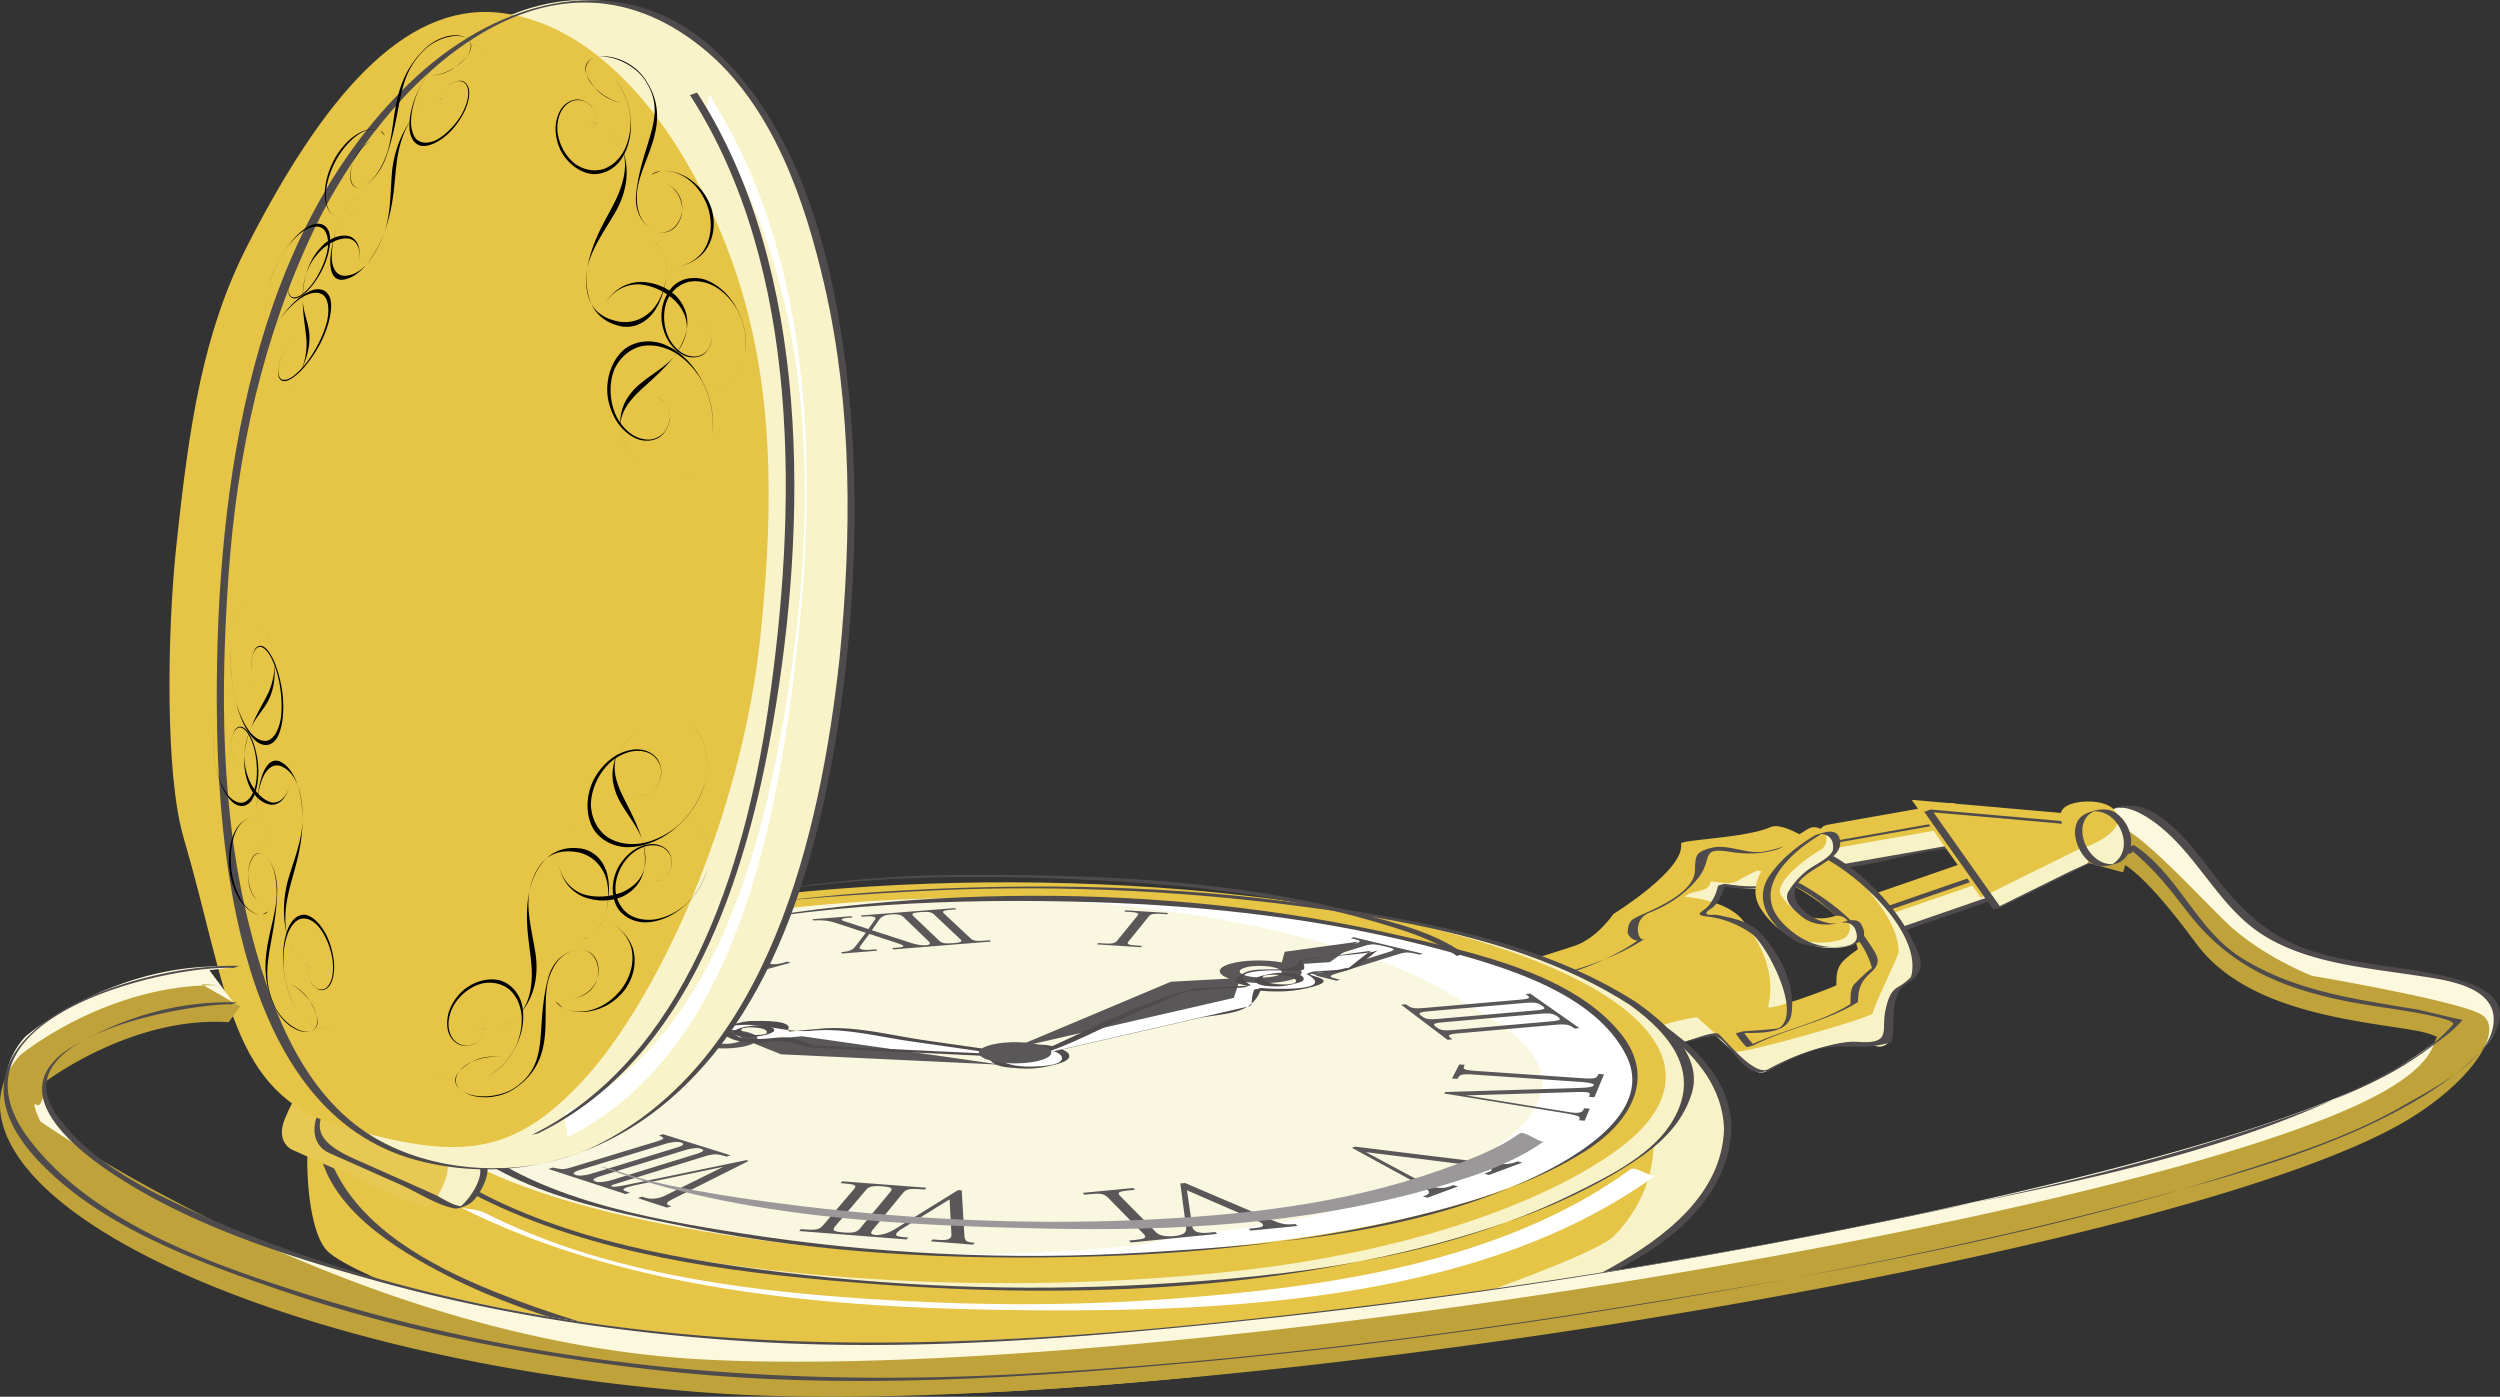 <svg xmlns="http://www.w3.org/2000/svg" width="275.591" height="153.972"><rect width="100%" height="100%" fill="#333333" stroke="none"/><path fill="#f8f3c6" d="m220.555 95.824-15.011 5.188a1.34 1.34 0 0 0-.832 1.707 1.345 1.345 0 0 0 1.707.832l15.011-5.188a1.342 1.342 0 1 0-.875-2.539"/><path fill="#e5c446" d="m220.157 93.852-15.012 5.187a1.346 1.346 0 0 0-.832 1.711c.246.7 1.008 1.07 1.711.828l15.012-5.191a1.334 1.334 0 0 0 .828-1.703 1.34 1.34 0 0 0-1.707-.832"/><path fill="#4f4b4c" d="M220.493 95.594c-4.14 1.433-8.274 2.863-12.414 4.289-1.055.367-2.606.617-3.45 1.441-1.386 1.344.47 2.563 1.739 2.477 1.402-.094 3.09-1.05 4.402-1.504 2.707-.934 5.414-1.871 8.121-2.809 1.055-.363 2.61-.613 3.453-1.437 1.383-1.344-.468-2.563-1.742-2.477-.422.031-.664.54-.097.5 1.265 1.176 1.503 1.88.714 2.11-.144.05-.285.101-.425.148l-1.528.527-4.742 1.641c-2.71.934-5.418 1.871-8.129 2.809-1.504.52-1.074-1.973-.215-2.266l1.524-.527c1.804-.625 3.605-1.246 5.406-1.867 2.5-.864 5.004-1.731 7.504-2.594.48-.168.371-.63-.121-.461"/><path fill="#f8f3c6" d="m215.266 90.524-13.39 2.363a1.347 1.347 0 0 0-1.09 1.558 1.348 1.348 0 0 0 1.558 1.086l13.391-2.363a1.337 1.337 0 0 0 1.086-1.555 1.338 1.338 0 0 0-1.555-1.09"/><path fill="#e5c446" d="m214.872 88.55-13.39 2.364a1.342 1.342 0 1 0 .468 2.645l13.39-2.364a1.347 1.347 0 0 0 1.09-1.558 1.344 1.344 0 0 0-1.558-1.086"/><path fill="#4f4b4c" d="M215.348 90.387c-3.765.668-7.53 1.332-11.297 1.996-1.082.191-2.054.297-3.043.762-1.582.742-.21 2.543 1.067 2.539 3.387-.004 7.14-1.246 10.473-1.836 1.07-.188 2.293-.246 3.324-.606 1.773-.617 1.746-2.691-.266-2.867-.183-.02-.867.281-.68.297 1.668.152 2.051 2.156.559 2.418l-1.312.234c-1.477.258-2.95.52-4.426.782-2.43.425-4.856.855-7.285 1.28-1.723.31-1.496-2.218-.336-2.425.437-.074.875-.152 1.312-.23 1.473-.262 2.95-.52 4.426-.782l7.32-1.289c.317-.058.742-.375.164-.273"/><path fill="#f8f3c6" d="m212.512 89.356 7.621 10.777 11.254-5.559-1.418-3.683-17.457-1.535"/><path fill="#e5c446" d="m210.735 88.172 7.621 10.777 11.254-5.558-1.418-3.684-17.457-1.535"/><path fill="#4f4b4c" d="m212.102 89.465 7.617 10.781c.032.04.747-.183.825-.222 2.843-1.407 5.687-2.81 8.535-4.215.906-.45 1.812-.895 2.722-1.344-.085.039-1.191-3.664-1.46-3.684-5.81-.515-11.614-1.023-17.415-1.535-.27-.023-.562.242-.824.219L229.516 91c.364.031 1.227 3.082 1.403 3.527.14.372-2.317 1.332-2.66 1.5l-8.54 4.22c.274-.075.551-.15.825-.223l-7.618-10.778c-.062-.086-.77.297-.824.219"/><path fill="#f8f3c6" d="M197.688 93.04c-.187 0-.379.042-.555.12-2.636 1.196-3.917.985-7.71.356l-.598-.098c-.43-.07-.863.07-1.172.375a1.356 1.356 0 0 0-.371 1.172c.488 2.867-4.75 5.39-6.621 6.047a1.352 1.352 0 0 0-.824 1.715 1.32 1.32 0 0 0 1.07.863c-1.3.918-2.899 1.828-5.332 2.64-6.692 2.231-8.29 2.368-8.29 2.368l10.266 11.847s.36-2.035 5.922-4.738c1.754-.851 3.711-1.32 5.578-1.601l4.18 3.78a1.349 1.349 0 0 0 1.61.15c.07-.048 7.046-4.298 11.914-2.727a1.34 1.34 0 0 0 1.691-1.676c-.121-.399-1.105-3.969 2.078-5.54.457-.226.746-.694.746-1.206 0-5.602-10.336-13.848-13.582-13.848zm6.711 17.534c0 .125-9.516 3.688-11.45 4.739-.39-.352-.812-.934-1.19-1.512 2.832-.235 5.007-.223 5.14-.856.629-2.988 0-5.925-2.762-9.48-1.285-1.649-4.117-2.438-6.449-2.652 1.016-.84 1.832-1.907 2.102-3.27 3.242.527 4.277.79 7.11-.394 2.01.273 9.151 5.43 9.87 9.476-2.183 1.524-2.37 2.02-2.37 3.95"/><path fill="#e5c446" d="M195.716 91.066c-.192 0-.38.04-.555.118-2.64 1.195-9.922 1.382-9.852 1.808.489 2.867-7.445 7.758-7.445 7.758s-1.832 2.695-4.262 3.504c-6.695 2.234-8.293 2.371-8.293 2.371l10.266 11.844s.363-2.035 5.926-4.735c1.754-.855 3.71-1.32 5.578-1.605l4.18 3.785c.445.402 15.359-3.777 15.214-4.254-.12-.402 2.825-6.234 2.825-6.746 0-5.605-10.332-13.848-13.582-13.848zm6.714 17.532c0 .125-7.64 3.004-7.504 2.37.63-2.984 0-5.921-2.765-9.476-1.281-1.648-4.11-2.437-6.445-2.652 1.015-.84 2.62-.328 2.89-1.691 3.242.527 2.305 0 5.133-1.184 2.016.273 10.34 4.637 11.059 8.684-2.184 1.527-2.368 2.019-2.368 3.949"/><path fill="#4f4b4c" d="M198.083 92.934c-1.274.277-2.754.867-3.961.98-1.895.168-3.75-.933-5.59-.418-1.633.453-1.629.785-1.695 2.52-.094 2.328-4.133 4.043-5.852 4.82-1.16.527-1.48.664-1.559 2 .196.492.555.777 1.07.867a18.39 18.39 0 0 1-2.241 1.356c-2.809 1.574-7.36 3.062-10.559 3.43-.11.011-.773.273-.82.222 3.422 3.95 6.843 7.898 10.265 11.844.02.023.809-.18.82-.219.946-3.598 8.106-5.668 10.68-6.121 1.778-.313 3.223 4.531 5.805 3.926.242-.055.59-.09.805-.215 1.156-.695 2.382-1.246 3.625-1.766 3.441-1.445 5.683-.312 8.836-1.066.101-.024.785-.137.804-.219.477-1.883-.133-3.555.735-5.422.586-1.258 2.035-1.281 2.433-2.676.301-1.062-.66-2.703-1.105-3.593-2.02-4.063-7.735-9.72-12.48-10.254-.262-.028-.563.25-.821.222 4.938.555 14.95 9.043 13.379 14.555a6.495 6.495 0 0 1-1.55 1.168c-.829.55-1.079 1.652-1.27 2.54-.473 2.167.754 3.702-3.036 3.437-1.433-.102-2.918.332-4.293.71-1.953.536-3.808 1.34-5.59 2.301-1.492.801-4.445-2.953-5.456-3.867-.422-.383-2.766.555-3.532.77-3.054.851-6.242 2.445-8.308 4.898-.98 1.168.285.61.136.442l-1.906-2.204c-2.183-2.523-4.37-5.043-6.55-7.562-.52-.598-1.036-1.191-1.555-1.79-.176-.202-1.328.306.46-.112a45.237 45.237 0 0 0 2.274-.602c3.781-1.09 7.524-2.172 10.836-4.355-.785.52-1.422-2.118.492-2.864 2.125-.828 4.063-2.117 5.461-3.918 1.578-2.031.082-3.34 3.446-2.797 1.718.274 3.187.258 4.84-.16.577-.144 1.183-.476 1.738-.593.25-.055.593-.172.789-.215"/><path fill="#4f4b4c" d="M203.989 110.684c-3.406 2.152-7.836 2.898-11.45 4.738.274-.074.548-.145.821-.219a8.072 8.072 0 0 1-1.187-1.512c-.278.07-.551.145-.825.22 1.907-.141 5.723.378 6.125-2.071.54-3.313-1.332-6.848-3.566-9.137-1.168-1.203-3.223-1.57-4.785-1.87-1.258.108-1.36-.161-.305-.802.762-.71 1.09-1.64 1.383-2.597l-.82.222c3.07.496 5.14.438 7.93-.617-.274.074-.548.149-.825.219 2.871.676 5.488 3.219 7.445 5.281 1.133 1.203 2.016 2.594 2.43 4.195-.035-.128-1.844 1.614-2.004 1.82-.422.555-.348 1.493-.367 2.13.004-.075.82-.133.82-.223.043-1.504.305-2.242 1.438-3.258 1.36-1.219.594-2.015-.367-3.484-1.586-2.426-4.153-4.356-6.598-5.84-.719-.438-1.535-.961-2.387-.734-2.5.671-4.156.699-6.695.289-.082-.016-.8.16-.82.222a4.975 4.975 0 0 1-.77 1.828c-.566 1.04-2.3 1.317-.309 1.567 1.75.219 3.352.867 4.786 1.87 1.675 1.173 6.007 9.415 2.652 10.58.27-.071.539-.142.809-.216-1.45.23-2.915.297-4.375.406-.106.008-.793.266-.825.22a8.08 8.08 0 0 0 1.192 1.51c.043.048.738-.175.82-.218 3.613-1.84 8.043-2.586 11.45-4.742-.227.145-.59.078-.821.223"/><path fill="#f8f3c6" d="M190.466 124.328c0 15.875-34.715 27.637-77.54 27.637-42.824 0-77.543-11.977-77.543-27.637 0-14.383 34.72-26.047 77.543-26.047 42.825 0 77.54 11.664 77.54 26.047"/><path fill="#e5c446" d="M182.29 125.973c0 3.554-1.41 7.226-4.344 10.265-2.93 3.043-36.824 14.106-41.855 15.004-2.356.422-25.817 2.762-37.118 2.371-5.918-.203-28.824-3.257-34.152-4.441-5.332-1.184-25.766-8.293-28.727-11.254-2.96-2.96-2.96-17.176 0-19.543 2.961-2.375 30.247-18.937 73.067-18.937 42.828 0 73.129 22.98 73.129 26.535"/><path fill="#4f4b4c" d="M190.055 124.438c-.23 7.27-6.613 12.011-12.406 15.273-12.867 7.246-28.34 9.629-42.848 11.121-26.32 2.703-55.585 1.54-80.398-8.488-6.836-2.766-14.805-6.969-17.836-14.13-2.672-6.312 1.95-11.726 6.781-15.222 11.028-7.98 25.864-10.629 38.985-12.554 14.836-2.176 29.965-2.48 44.918-1.579 15.148.918 30.632 3.317 44.816 8.899 7.027 2.762 17.676 7.86 17.988 16.68 0-.059.825-.149.825-.22-.25-7.023-7.188-11.41-12.758-14.316-10.117-5.285-21.797-7.703-32.977-9.445-25.722-4.012-53.66-3.543-78.933 3.074-10.024 2.621-32.5 8.285-31.153 22.258.696 7.192 8.547 11.922 14.266 14.844 10.3 5.254 22.07 7.687 33.41 9.387 24.953 3.738 51.856 3.113 76.332-3.293 10.805-2.828 31.367-8.48 31.813-22.508-.004.074-.82.129-.825.219"/><path fill="#f8f3c6" d="M180.094 110.676c7.97 5.363 8.036 11.262 1.024 16.492-7.461 5.566-22.531 11.535-43.79 13.691-21.76 2.2-44.277 1.2-62.241-2.12-17.34-3.212-29.844-9.723-33.332-15.962-3.25-5.808 1.796-11.37 11.972-15.703 9.637-4.101 24.102-7.199 41.395-8.531 16.972-1.309 34.297-.723 49.097 1.313 15.223 2.09 28.414 5.804 35.875 10.82"/><path fill="#e5c446" d="M177.485 110.098c7.977 5.36 8.04 11.261 1.027 16.488-7.46 5.566-22.53 11.54-43.789 13.691-21.761 2.2-44.277 1.204-62.242-2.117-17.34-3.21-29.844-9.722-33.332-15.96-3.25-5.813 1.797-11.376 11.973-15.704 9.636-4.097 24.101-7.203 41.394-8.535 16.973-1.305 34.297-.723 49.098 1.313 15.223 2.093 28.414 5.808 35.871 10.824"/><path fill="#4f4b4c" d="M179.684 110.79c4.719 3.417 8.051 7.78 4.375 13.28-2.363 3.524-7.156 5.813-10.851 7.633-14.38 7.082-30.89 9.02-46.7 9.899-14.351.8-28.808.207-43.05-1.696-12.465-1.664-25.75-4.511-36.192-11.906-3.082-2.184-5.972-5.2-6.074-9.16-.125-4.969 6.094-8.43 9.746-10.387 14.578-7.804 33.164-9.246 49.442-10.168 14.472-.816 29.062-.234 43.43 1.68 12.116 1.613 25.429 4.078 35.874 10.824.164.102.664-.324.82-.223-10.496-6.777-23.722-9.093-35.874-10.82-14.977-2.133-30.235-2.426-45.32-1.574-11.532.652-23.126 2.168-34.302 5.129-7.988 2.117-17.109 4.789-22.714 11.18-7.387 8.425 7.113 16.035 13.082 18.703 12.71 5.675 27.183 7.32 40.93 8.359 22.75 1.719 46.648.766 68.488-6.355 5.363-1.75 10.605-4.055 15.34-7.145 2.859-1.871 5.332-4.172 6.359-7.504 1.305-4.238-3.067-7.855-5.988-9.973-.149-.109-.684.32-.82.223"/><path fill="#fff" d="M179.739 128.906c-14.383 10.434-34.027 13.078-51.219 14.313-11.02.793-22.11.691-33.129-.055-14.32-.969-29.129-2.965-42.054-9.512-.746-.378-2.133-.34-2.664-.609 19.18 9.715 42.601 11.27 63.691 11.402 22.172.141 49.45-1.312 68.129-14.87-.422.308-2.2-1.071-2.754-.669"/><path fill="#fff" d="M47.731 122.254c3.387 5.672 14.746 10.406 30.61 13.3 16.39 2.993 36.851 3.895 56.609 1.915 38.27-3.82 54.734-16.145 39.957-26.34-13.078-9.02-47.274-13.715-78.457-11.293-15.996 1.246-29.336 4.145-38.145 7.96-9.27 4.013-13.746 9.142-10.574 14.458"/><path fill="#f9f7e0" d="M44.258 121.965c3.387 5.672 14.747 10.406 30.61 13.3 16.39 2.989 31.398 3.938 51.152 1.962l4.934-1.184c24.883-1.977 49.328-12.906 34.554-23.098l-7.308-4.347c-10.266-5.328-34.04-11.473-65.223-9.051-15.996 1.246-29.336 4.144-38.144 7.96-9.27 4.017-13.746 9.142-10.575 14.458"/><path fill="#4f4b4c" d="M47.317 122.367c5.66 8.637 19.543 11.082 28.8 12.953 14.274 2.891 29.024 3.586 43.548 3.215 12.66-.324 25.5-1.672 37.785-4.832 6.058-1.558 12.125-3.5 17.43-6.887 4.664-2.976 7.753-7.808 3.902-12.734-5.242-6.71-16.297-9.055-24.059-10.855-26.285-6.094-55.648-5.86-81.922.023-8.21 1.836-31.472 7.453-25.484 19.117.031.055.797-.27.824-.222-6.332-12.332 20.301-17.95 26.922-19.348 14.86-3.133 30.278-3.813 45.418-3.348 13.02.403 26.16 1.914 38.746 5.336 6.774 1.84 16.645 4.727 20.059 11.594 2.851 5.73-4.278 10.328-8.426 12.504-13.324 6.988-30 8.312-44.793 9.195-14.73.88-29.617.184-44.195-2.098-10.61-1.66-24.25-4.015-32.246-11.91-.582-.574-1.04-1.246-1.485-1.925-.05-.079-.777.289-.824.222"/><path fill="#5a5758" d="m93.856 100.996.137.14-.485.036c-.296.023-.5.062-.609.105-.11.047-.137.098-.082.157.031.035.18.093.438.175l2.472.809.75-1.082c.051-.07.047-.133-.011-.191-.059-.06-.176-.098-.36-.118a4.216 4.216 0 0 0-.824.012l-.254.016-.14-.137 10.386-.813.145.137-.457.035c-.504.04-.809.086-.926.145-.117.062-.102.16.05.3l2.887 2.704c.153.14.34.238.563.27.223.03.59.03 1.098-.012l.472-.036.153.145-10.766.867-.145-.148.532-.047c.34-.024.547-.055.632-.09.082-.035.09-.082.032-.14-.063-.063-.325-.172-.782-.32l-2.93-.962-.968 1.3c-.102.15-.125.25-.074.306.062.066.195.109.402.136.207.028.504.028.883-.004l.496-.035.145.145-3.86.312-.137-.152c.348-.031.61-.07.79-.117.175-.051.34-.121.484-.219.105-.063.223-.188.363-.375l1.086-1.422-3.226-1.058a5.856 5.856 0 0 0-1.223-.282 8.52 8.52 0 0 0-1.32-.015l-.133-.137zm2.254 1.547 4.172 1.352c.73.238 1.316.343 1.758.308.21-.02.34-.05.398-.097.106-.082.09-.188-.043-.313l-2.812-2.715a1.038 1.038 0 0 0-.543-.254 3.352 3.352 0 0 0-.832-.02c-.313.024-.57.079-.778.169a1.255 1.255 0 0 0-.535.445zm9.73.973-2.87-2.707a1.012 1.012 0 0 0-.54-.258c-.21-.035-.539-.035-.972 0-.422.035-.688.078-.801.144-.117.059-.098.16.039.297l2.836 2.707c.148.145.332.23.555.27.215.035.55.035.996 0 .433-.035.707-.086.816-.145.113-.066.094-.168-.058-.308m18.613 33.234.574-.055c.617-.062.996-.14 1.129-.23.14-.09.105-.242-.106-.461l-3.925-3.996a1.348 1.348 0 0 0-.703-.383c-.27-.043-.704-.043-1.309.02l-.563.054-.195-.203 5.57-.535.2.2-.625.058c-.602.058-.965.129-1.098.215-.133.093-.094.234.113.441l3.95 3.992c.171.168.437.29.785.36.351.062.777.074 1.277.023.39-.04.7-.129.938-.266.234-.14.328-.367.285-.68l-.637-4.843.523-.05 9.536 4.07c.601.253 1.078.406 1.418.453.343.046.75.046 1.226 0l.227.214-5.172.512-.227-.21.656-.071c.442-.04.723-.102.836-.18.13-.09.125-.203-.008-.328a1.202 1.202 0 0 0-.351-.21l-7.93-3.446.586 3.988a.767.767 0 0 0 .234.422c.118.117.313.203.582.246.266.047.602.05 1.004.012l.711-.074.22.214-9.52.946-.211-.219m-55.297-31.285.379.105-.36.098c-.242.066-.378.129-.39.18-.016.058.066.11.234.152.153.043.38.078.692.102l4.058.316-1.11-1.133c-.073-.078-.19-.133-.343-.18a1.9 1.9 0 0 0-.55-.046 3.174 3.174 0 0 0-.75.12l-.208.055-.379-.109 6.59-1.75.375.106-.43.109c-.386.105-.582.195-.585.262-.004.066.187.156.574.261l7.422 2.02c.39.101.722.156.984.156s.586-.055.977-.156l.43-.125.394.113-6.778 1.867-.39-.113.484-.129c.324-.086.496-.168.516-.242.023-.055-.067-.105-.266-.164-.183-.047-.55-.094-1.113-.137l-4.945-.37 1.316 1.401c.133.145.29.243.469.29.156.046.36.066.62.058.267-.004.544-.05.837-.129l.39-.105.395.105-3.563.98-.394-.105c.453-.144.727-.273.812-.379.157-.199.133-.414-.07-.64l-1.387-1.516-5.117-.39a19.241 19.241 0 0 0-1.508-.07 6.403 6.403 0 0 0-.882.058c-.16.023-.438.082-.825.187l-.375-.11zm5.172.992 6.125.461c.965.074 1.64.102 2.015.09.512-.016.907-.063 1.184-.137.281-.078.414-.152.395-.23-.02-.07-.223-.153-.594-.262l-7.422-2.02a3.557 3.557 0 0 0-.996-.117c-.356.008-.785.082-1.29.219-.374.098-.609.21-.714.332-.098.129-.043.293.168.504l1.129 1.16m89.801 23.07-.52-.144.488-.176c.254-.094.368-.18.34-.258-.023-.074-.172-.152-.43-.222a6.885 6.885 0 0 0-.921-.157l-12.508-1.562 6.62 3.543c.196.105.434.195.724.273.304.086.628.13.972.125a2.86 2.86 0 0 0 .969-.175l.344-.133.52.148-3.364 1.242-.52-.144.348-.125c.3-.113.395-.27.274-.473-.094-.152-.41-.379-.961-.676l-7.477-4.086.36-.125 14.554 1.786c.879.105 1.54.148 1.969.132.433-.015.785-.074 1.074-.18l.316-.116.508.136-3.68 1.367M55.56 112.094l.503.035-.183.156c-.106.086-.122.153-.051.195.07.043.207.07.406.086.191.016.457.004.797-.027l4.598-.441-2.649-.926a3.338 3.338 0 0 0-.848-.172 2.259 2.259 0 0 0-.539.027.796.796 0 0 0-.41.176l-.195.156-.508-.03 1.492-1.24.5.036c-.168.16-.218.285-.152.375.102.156.371.309.797.457l3.023 1.09 6.094-.602c.844-.086 1.445-.175 1.805-.265.363-.094.648-.219.867-.38l.504.036-1.664 1.508-.512-.035.094-.09c.133-.113.133-.211.008-.29-.098-.054-.297-.097-.598-.116a5.275 5.275 0 0 0-.875.023l-5 .5 3.145 1.113a3 3 0 0 0 .808.18c.215.016.45 0 .7-.047.253-.047.437-.121.55-.223l.207-.187.52.035-1.594 1.438-.52-.036.133-.117c.13-.12.114-.261-.054-.422-.133-.129-.485-.293-1.043-.492l-3.348-1.195-5.473.527c-.84.082-1.433.168-1.78.266-.34.098-.61.234-.802.41l-.515-.04 1.761-1.452m120.211 8.859-.617-.043.094-.226c.035-.09.008-.157-.094-.207a1.215 1.215 0 0 0-.437-.086 8.81 8.81 0 0 0-.868-.008l-12.238.37 11.246 1.825c.266.047.516.078.75.094.203.011.39 0 .55-.043.204-.051.333-.149.388-.278l.074-.18.629.044-.551 1.324-.629-.043.055-.14c.058-.13-.004-.231-.176-.31-.25-.105-.766-.226-1.543-.35l-13.191-2.153.082-.16 14.261-.43c.895-.031 1.465-.07 1.711-.121.25-.051.383-.11.414-.168.032-.086-.035-.164-.222-.223-.239-.074-.645-.133-1.215-.172l-11.738-.808c-.61-.043-1.032-.043-1.27-.004-.238.047-.39.148-.48.324l-.079.148-.613-.035.8-1.554.61.039-.078.156c-.086.164-.047.285.13.351.171.07.566.13 1.183.168l11.715.805c.617.043 1.035.04 1.27 0 .23-.039.382-.148.456-.316l.063-.157.609.047-1.05 2.52m-122.621.199.562-.046.148.242c.074.117.2.191.363.226.172.035.387.04.653.016a3.31 3.31 0 0 0 .625-.117l3.632-1.02-4.414-.285a5.707 5.707 0 0 0-.859 0c-.21.02-.367.055-.469.102-.105.05-.129.12-.07.214l.113.18-.558.05-.774-1.245.551-.051a.938.938 0 0 0 .512.355c.328.098.828.168 1.5.22l4.879.343 4.851-1.363c.512-.14.836-.243.973-.301a1.27 1.27 0 0 0 .433-.262c.067-.066.09-.156.07-.27l.548-.046 1.027 1.43-.547.042-.11-.152c-.09-.125-.241-.207-.456-.254a2.296 2.296 0 0 0-.645-.012c-.199.016-.515.086-.949.208l-3.828 1.085 4.789.34c.46.031.86.031 1.2.004.25-.023.433-.062.546-.12.121-.06.148-.138.078-.231l-.113-.157.555-.046 1.785 2.464-.563.051-.125-.172c-.113-.16-.277-.254-.504-.293-.226-.03-.62-.027-1.187.024l-10.805.953c-.57.055-.934.113-1.094.183-.156.07-.187.184-.09.348l.114.172-.567.055zm8.48-.68-4.372 1.239c-.453.129-.82.285-1.101.457-.215.145-.281.273-.211.39.066.11.238.184.508.223.277.043.637.043 1.086.004l10.781-.957c.555-.043.91-.105 1.062-.168.157-.074.184-.175.086-.312-.086-.117-.3-.219-.652-.293-.348-.082-.996-.152-1.945-.219l-5.242-.363m92.824-9.715.55-.047.176.137c.2.152.426.246.676.277.246.04.649.031 1.207-.016l10.457-.902c.54-.05.863-.11.98-.172.11-.066.063-.168-.152-.324l-.191-.133.539-.043 5.414 3.801-.547.047-.199-.14a1.54 1.54 0 0 0-.723-.286c-.258-.039-.664-.035-1.218.016l-10.614.937c-.558.047-.898.11-1.015.176-.125.07-.075.184.136.344l.192.144-.559.051zm13.574-.192-10.477.91c-.554.048-.89.11-1.003.173-.118.066-.07.18.132.332.211.152.391.257.559.304.113.035.254.059.43.067.238.011.578-.004 1.004-.043l10.523-.918c.55-.047.879-.106.988-.172.114-.067.059-.176-.156-.32l-.094-.075a1.614 1.614 0 0 0-.71-.277c-.25-.035-.649-.027-1.196.02zm-7.723 2.97 10.59-.938c.559-.047.89-.102 1-.172.11-.07.055-.18-.164-.336l-.098-.066a1.62 1.62 0 0 0-.71-.282c-.262-.035-.66-.027-1.211.02l-10.543.922c-.559.05-.899.109-1.016.175-.113.067-.066.18.137.336.218.157.402.262.562.309.117.035.262.059.442.07.242.012.582 0 1.011-.039M70.298 132.07l.492-.156.308.106c.258.082.54.12.848.117.3-.008.602-.059.906-.153.145-.05.293-.109.438-.175l6.441-3.184-9.453 1.973a16.46 16.46 0 0 0-1.082.265c-.215.067-.355.133-.418.192-.059.058-.062.113-.012.156.055.047.278.137.684.27l-.496.148-8.5-2.77.492-.148c.566.117.934.168 1.098.164.257-.012.625-.09 1.101-.238l9.235-2.801c.464-.145.714-.254.738-.336.031-.082-.133-.191-.496-.324l.476-.145 7.438 2.325-.469.144-.183-.055c-.418-.132-.778-.195-1.07-.191-.298.008-.688.082-1.173.234l-9.863 3.051c-.227.07-.348.125-.375.16-.027.047 0 .078.078.106.063.02.176.02.34.011.25-.015.66-.078 1.238-.195l13.215-2.73.262.086-8.156 4.093c-.434.22-.692.371-.774.453-.086.082-.09.172-.02.266.024.035.169.094.43.176l-.488.16zm2.98-5.953-9.242 2.82c-.457.137-.711.254-.774.352-.058.094.016.18.223.246.152.051.352.07.602.055a5.41 5.41 0 0 0 1.222-.242l9.246-2.832c.446-.133.684-.246.739-.34.054-.094-.028-.176-.243-.242a1.615 1.615 0 0 0-.578-.047 5.358 5.358 0 0 0-1.195.23zm2.191.684-9.25 2.844c-.453.14-.714.257-.77.355-.058.098.02.18.235.254.157.047.352.066.594.047a5.407 5.407 0 0 0 1.234-.238l9.254-2.856c.434-.133.68-.25.73-.344.052-.09-.034-.175-.257-.242a1.43 1.43 0 0 0-.57-.047 5.25 5.25 0 0 0-1.2.227m64.239-20.582.37-.11.384.09c.406.102.742.153 1.007.153.258-.004.582-.063.954-.18l6.957-2.137c.359-.11.53-.203.515-.27-.02-.07-.226-.156-.64-.253l-.38-.086.352-.11 7.614 1.813-.356.113-.383-.09c-.418-.101-.754-.148-1.011-.148-.266.004-.57.07-.934.18l-6.945 2.168c-.368.117-.543.21-.532.28.016.075.23.165.657.27l.382.094-.367.121zm10.683-1.938-6.957 2.14c-.37.118-.55.208-.535.282.024.074.234.16.649.262l.664.164c.421.105.757.152 1.02.148.26-.004.577-.066.944-.18l6.95-2.163c.36-.11.53-.203.511-.27-.02-.074-.234-.156-.648-.258l-.656-.156c-.426-.098-.758-.144-1.02-.144a3.491 3.491 0 0 0-.922.175m-47.765 32.563.172-.215.558.043c.438.031.77.031.98-.012.22-.039.368-.12.458-.23a.455.455 0 0 0 .09-.297l-.204-3.922-5.328 3.297a1.96 1.96 0 0 0-.5.414c-.11.129-.093.23.028.305.125.07.386.125.777.156l.465.035-.176.215-11.852-.926.192-.215.402.032c.617.046 1.059.043 1.332-.012.274-.055.5-.188.688-.41l3.43-4.012c.136-.16.179-.285.124-.371-.047-.059-.129-.106-.257-.137-.2-.05-.649-.101-1.34-.156l.175-.203 9.286.707-.16.199-.465-.027c-.614-.047-1.047-.047-1.305.008-.258.05-.473.18-.645.39l-3.316 4.036c-.188.23-.246.386-.164.46.086.079.254.125.5.145.21.012.469-.016.781-.086.403-.094.84-.285 1.313-.566l6.949-4.297.406.031.293 4.965c.016.328.102.531.246.62.14.09.348.142.606.161l.27.023-.165.215zm-7.176-5.653-3.402 4.016c-.18.215-.196.367-.059.457.144.09.48.152 1.012.195.511.04.894.032 1.152-.027.258-.062.473-.2.652-.41l3.34-4.031c.168-.2.184-.348.051-.43-.137-.086-.465-.148-.984-.187-.493-.036-.871-.028-1.125.027a1.117 1.117 0 0 0-.637.39m33.203-30.406-.46-.031c-.517-.027-.876-.027-1.087.008a.742.742 0 0 0-.476.27l-2.23 2.757c-.118.145-.114.25.023.309.128.062.46.11.988.14l.472.036-.117.144-4.836-.312.118-.145.488.031c.515.036.883.032 1.097-.008a.817.817 0 0 0 .508-.277l2.246-2.754c.118-.144.11-.242-.023-.3-.129-.06-.453-.102-.965-.137l-.469-.028.118-.14 4.718.293-.113.144"/><path fill="#fff" d="M117.317 116.168c.652.621-.539 1.273-2.668 1.461-2.129.191-4.371-.168-4.992-.793-.613-.613.598-1.258 2.7-1.445 2.1-.184 4.316.16 4.96.777"/><path fill="#4f4b4c" d="M116.903 116.277c.934 1.188-2.344 1.278-2.91 1.293-1.235.036-2.914-.035-3.926-.843-1.125-.895 2.582-1.266 2.934-1.274 1.234-.035 2.882.04 3.902.824.145.106.691-.32.824-.222-1.625-1.246-4.668-.98-6.52-.516-.628.156-2.613.52-1.96 1.41.52.707 2.133.739 2.89.809 1.215.113 2.489.02 3.672-.277.63-.16 2.617-.532 1.918-1.426-.074-.09-.758.304-.824.222"/><path fill="#fff" d="M138.641 109.024c1.871.343 4.348.28 5.813-.176 1.469-.461 1.383-1.157-.074-1.637l4.254-.281 3.105-2.258-8.094 1.113-.316 1.172c-1.844-.332-4.281-.277-5.742.168-1.47.45-1.446 1.133-.059 1.617l-6.43.348-17.601 7.414 24.531-5.633zm.602-1.481c.832-.258 2.293-.266 3.265-.027.97.246 1.09.652.262.91-.836.258-2.312.273-3.289.027-.969-.25-1.07-.656-.238-.91"/><path fill="#fff" d="m89.278 115.352 24.223 1.152-21.895-3.14-4.973.456c.293-.488-.66-.972-2.324-1.12-1.656-.157-3.465.07-4.297.511l-1.91-.793-7.437.102 5.535 1.254 3.437-.27c-.351.496.586.996 2.286 1.156 1.683.153 3.503-.078 4.332-.523zm-4.426-1.52c-.336.277-1.383.434-2.344.34-.953-.086-1.449-.383-1.113-.66.34-.278 1.39-.43 2.344-.344.95.094 1.45.387 1.113.664"/><path fill="#5a5758" d="M136.618 108.156c1.867.344 4.344.285 5.808-.175 1.47-.457 1.383-1.153-.074-1.637l4.254-.281 3.11-2.258-8.098 1.113-.313 1.172c-1.847-.332-4.285-.277-5.742.168-1.469.445-1.449 1.133-.058 1.617l-6.434.348-17.598 7.41 24.532-5.629zm.598-1.48c.832-.258 2.296-.262 3.265-.027.969.246 1.094.652.262.91-.836.258-2.309.273-3.285.023-.973-.246-1.075-.652-.242-.906m-51.122 9.547 24.22 1.148-21.895-3.14-4.97.457c.294-.489-.66-.97-2.323-1.122-1.657-.152-3.465.07-4.297.512l-1.91-.793-7.438.102 5.535 1.254 3.438-.266c-.352.492.586.992 2.285 1.152 1.684.157 3.5-.074 4.332-.52zm-4.421-1.524c-.34.282-1.391.434-2.348.344-.95-.086-1.45-.387-1.113-.664.34-.273 1.39-.426 2.343-.34.95.09 1.453.383 1.118.66"/><path fill="#4f4b4c" d="M138.231 109.133c2.262.277 4.395.246 6.578-.379 3.547-1.016-2.898-1.297.832-1.543.864-.055 1.86.02 2.703-.2 1.387-.355 2.434-1.452 3.579-2.28-.625.449-6.043.695-7.868.945-.105.015-.8.144-.82.223-.437 1.632-4.398.468-6.059 1.34-2.68 1.398 1.168 1.37.094 1.429-1.457.078-2.914.16-4.37.238-.622.035-1.208.024-1.802.18-6.133 1.645-12.156 5.063-18.011 7.527.004 0 .008 0 .015-.004l18.735-4.3c3.207-.735 6.175-.27 7.218-3.395-.05.14-.773.066-.824.219-.676 2.035.586 1.539-2 2.133-2.71.625-5.43 1.246-8.144 1.87l-13.997 3.216c3.262-.75 8.172-3.477 11.743-4.98 1.87-.79 3.742-1.575 5.613-2.364-1.3.547 1.875.05 2.457.02 1.074-.06 2.144-.118 3.215-.176.176-.012.687-.301.824-.223-3.45-1.98 3.773-1.707 4.977-1.563.085.012.808-.16.824-.218.21-.797-.637-.934.008-1.024.719-.098 1.437-.2 2.156-.297l5.285-.726c-.242.03-2.129 1.625-2.742 2.074.57-.418-.605.027-1.082.055-.86.058-1.719.117-2.578.172-.18.011-.684.296-.824.222 3.652 1.965-3.668 1.742-4.91 1.59-.266-.035-.567.25-.825.219"/><path fill="#4f4b4c" d="M139.532 107.465c-.484.137.172.027.23.02.215-.024.434-.028.649-.032.437-.008.87.035 1.3.098.454.066 1.782.453.837.918.289-.14-.262.012-.305.015a7.197 7.197 0 0 1-.652.032 6.969 6.969 0 0 1-1.508-.133c-.703-.129-1.45-.594-.43-.953-.266.097-.555.129-.82.222-.383.133-.801.371-.325.7.536.367 1.415.367 2.036.386.894.028 1.73-.164 2.582-.406.242-.07.73-.223.554-.558-.238-.458-1.351-.481-1.78-.52-1.024-.086-1.974.094-2.95.363-.137.04-.137.043.004.008a32 32 0 0 0 .578-.16m-50.664 7.996c8.07.383 16.144.77 24.219 1.152.265.012.566-.257.82-.222-3.969-.567-7.938-1.137-11.91-1.707-3.75-.535-7.758-1.633-11.555-1.285-1.062.097-2.125.19-3.187.289-.286.097-.391-.055-.313-.454-.18-.832-3.465-.671-3.887-.68-.765-.015-1.43.153-2.136.345-1.067.292-1.895-.598-2.957-.583-2.293.028-4.59.06-6.887.094-.246.004-.59.27-.82.219l5.53 1.254c.716.16 1.825-.14 2.552-.2 1.214-.093 1.605.797 3.175 1.087 3.532.644 3.817-.727 7.356.691.21.086.613-.305.82-.219-3.754-1.504-3.238-.613-7.355-.695-.922-.016-2.274-1.152-2.54-1.133-1.062.086-2.124.168-3.183.25-1.977.152-4.187-1.066-6.21-1.039 2.245-.031 4.495-.059 6.741-.09.86-.012 1.852.945 2.582.758 3.832-.988 6.246.66 9.899.324 3.496-.32 7.14.656 10.597 1.149l12.813 1.84c1.453.206.644-.223.09-.25-.938-.047-1.88-.09-2.817-.133-2.672-.13-5.343-.258-8.015-.383l-12.602-.598c-.27-.015-.555.23-.82.219"/><path fill="#4f4b4c" d="M84.442 113.941a.789.789 0 0 1-.223.13c.305-.15-.3.003-.34.007a5.925 5.925 0 0 1-1.206-.043c-.25-.027-1.266-.21-.864-.632a.79.79 0 0 1 .223-.13c-.305.15.305-.003.344-.007.398-.032.8-.008 1.199.043.246.027 1.262.21.867.632.164-.171.656-.039.824-.218.29-.313-.203-.473-.449-.551-.648-.207-1.402-.164-2.066-.078-.555.07-1.301.215-1.766.527-.379.254.281.5.441.551.653.203 1.41.164 2.079.078.55-.066 1.296-.215 1.761-.527-.222.148-.597.066-.824.218"/><path fill="#5a5758" d="M115.716 115.707c.652.621-.54 1.277-2.668 1.465-2.13.187-4.368-.168-4.993-.793-.613-.617.598-1.262 2.703-1.445 2.098-.184 4.313.16 4.958.773"/><path fill="#9a9899" d="M66.415 128.68c15.36 5.594 32.785 6.402 48.91 6.754 14.07.308 28.348-.485 41.965-4.27 4.34-1.207 9.195-2.707 12.926-5.355-.391.277-2.176-1.23-2.704-.856-2.613 1.852-5.828 3.004-8.816 4.063-10.523 3.726-21.887 4.976-32.969 5.468-13.312.59-26.816-.125-40.02-1.855-5.406-.711-13.097-1.887-17.35-3.438-.329-.117-2.958-.882-1.942-.511"/><path fill="#4f4b4c" d="M53.778 109.477c19.125-12.743 44.89-13.551 66.992-12.45 10.453.52 21.067 1.696 31.13 4.68 2.874.856 6.19 1.84 8.655 3.649.145.105.68-.325.82-.223-3.234-2.367-7.726-3.442-11.511-4.442-14.352-3.796-29.672-4.335-44.43-4.234-16.953.117-37.93 3.547-52.476 13.238.222-.148.597-.07.82-.218"/><path fill="#f8f3c6" d="M36.587 121.234s0-.789-1.184 1.973c-1.184 2.766.79 3.555.79 3.555l14.214 6.32s1.184.395 2.371-2.371c1.184-2.762 0-2.762 0-2.762l-16.191-6.715"/><path fill="#e7c853" d="M32.641 121.234s0-.789-1.187 1.973c-1.184 2.766.789 3.555.789 3.555l14.219 6.32s1.183.395 2.367-2.371c1.183-2.762 0-2.762 0-2.762l-16.188-6.715"/><path fill="#4f4b4c" d="M37 121.125c-.019-.18-.816.023-.913.125-1.707 1.742-2.16 4.797.238 5.867l7.812 3.469c1.825.813 3.961 2.23 5.926 2.621.496.098 1.274-.277 1.695-.512 1.032-.582 2.735-3.777 1.637-4.793-.265-.242-.972-.382-1.293-.515-5.035-2.086-10.07-4.176-15.101-6.262-.215-.086-.618.305-.825.219l11.215 4.652c1.617.668 3.23 1.34 4.844 2.008 1.918.793-.52 4.469-1.68 5.125.235-.063.47-.129.7-.191-.973.25-2.57-.914-3.403-1.286a5772.262 5772.262 0 0 1-7.187-3.195c-3.094-1.375-8.004-3.101-3.758-7.426-.274.075-.55.149-.82.22.078.003.082.015.09.093-.005-.04.828-.168.824-.219"/><path fill="#f8f3c8" d="M92.954 72.516c-4.25 40.578-22.953 61.984-47.68 54.98-16.332-4.629-23.808-33.082-19.992-69.527C29.102 21.527 48.938-1.703 66.149.098c21.727 2.277 30.625 35.976 26.805 72.418"/><path fill="#e5c446" d="M77.313 20.926c7.078 14.07 8.707 28.281 6.504 49.289-2.101 20.09-11.43 40.047-19.422 48.758-8.152 8.886-14.246 8.765-26.734 5.23-12.36-3.504-12.488-15.012-17.434-31.91-2.066-7.062-1.754-22.871-.828-31.734 1.461-13.922 2.969-23.946 7.977-33.692C35.477 11.102 44.336.281 54.973 1.395c9.2.964 17.137 9.191 22.34 19.53"/><path fill="#4f4b4c" d="M92.544 72.625c-2.121 19.234-7.754 44.324-26.942 53.707-7.582 3.711-18.199 3.207-25.265-1.512-7.399-4.941-10.793-14.57-12.856-22.77-3.168-12.577-3.187-25.929-2.277-38.784.937-13.242 3.762-26.254 9.554-38.25C42.231 9.543 60.083-8.687 77.391 5.246c7.782 6.262 11.348 16.883 13.504 26.246C93.977 44.9 93.9 59.016 92.544 72.625c.011-.09.812-.113.824-.219 1.316-13.254 1.226-26.64-1.356-39.742-1.93-9.793-5.632-19.976-13.035-26.973C68.751-3.973 55.188-.086 45.954 8.395 27.637 25.223 23.852 53.78 23.895 77.223c.031 16.453 2.34 45.386 21.996 50.66 9.528 2.555 19.34.234 26.957-5.871 14.243-11.414 18.63-32.512 20.52-49.606-.012.098-.813.114-.824.22"/><path fill="#fff" d="M77.985 13c13.25 20.402 12.164 47.188 7.688 70.078-2.88 14.727-8.727 32.395-23.207 39.504-.461.227.261 2.692-.028 2.832 19.086-9.363 23.446-35.871 25.504-54.68 2.211-20.187 1.45-43.05-9.93-60.57.391.602-.484 2.137-.027 2.836"/><path fill="#4f4b4c" d="M76.044 10.457c12.422 19.266 11.824 46.024 8.613 67.805-2.555 17.312-9.102 38.57-26.094 46.87.25-.124.57-.097.82-.222 16.625-8.117 22.903-28.344 25.829-45.215 3.82-22.023 4.234-49.941-8.348-69.457-.05-.078-.777.286-.82.22"/><path d="M34.255 105.7c-.207.12-.356.421-.399.804-.039.41.031.906.2 1.336.183.46.472.844.788 1.066.34.215.707.235 1.02.059.324-.203.582-.617.727-1.172.132-.578.152-1.293.058-2.023-.226-1.48-.883-2.91-1.629-3.73-.722-.755-1.484-.938-2.086-.669-.57.297-1.023.969-1.316 1.856-.29.906-.438 2.078-.352 3.437.114 1.438.551 3.164 1.438 4.63.82 1.245 1.922 2.026 2.8 2.108.903.032 1.446-.574 1.54-1.105-.094.531-.637 1.133-1.535 1.102-.88-.079-1.985-.86-2.805-2.106-1.195-1.922-1.621-4.465-1.477-6.508.074-1 .285-1.976.668-2.742.41-.77 1.04-1.305 1.828-1.187.825.175 1.82 1.152 2.489 2.742a9 9 0 0 1 .613 2.613c.047.848-.07 1.64-.34 2.195-.27.508-.668.774-1.101.743-.407-.055-.817-.372-1.118-.86a3.368 3.368 0 0 1-.425-1.582c.015-.476.175-.871.414-1.008m-5.516-29.687c-.207.043-.441-.149-.633-.512-.195-.394-.336-.969-.387-1.559-.043-.628.012-1.261.149-1.738.152-.5.398-.82.687-.887.305-.054.657.168.989.614.343.484.672 1.199.93 2.023.515 1.7.683 3.711.488 5.192-.23 1.394-.778 2.242-1.407 2.48-.613.184-1.289-.137-1.902-.82-.602-.719-1.18-1.832-1.617-3.344-.43-1.617-.7-3.805-.555-6.07.145-1.946.613-3.617 1.149-4.387.558-.727 1.125-.527 1.386-.05-.261-.477-.828-.677-1.386.046-.536.774-1.004 2.445-1.149 4.39-.219 2.997.352 6.055 1.23 8.098.454.996 1.02 1.848 1.669 2.328.675.454 1.457.465 2.07-.335.605-.899.941-2.758.703-4.946-.133-1.097-.395-2.226-.75-3.172-.348-.91-.766-1.62-1.187-1.968-.399-.301-.782-.262-1.067.117-.258.379-.426 1.047-.453 1.793-.012.703.11 1.457.316 1.988.204.492.489.77.727.719"/><path d="M26.352 83.957c-.183.04-.386-.117-.543-.406-.16-.317-.27-.777-.297-1.246-.023-.504.047-1.012.184-1.395.156-.398.387-.648.648-.71.274-.04.579.136.86.5.289.382.554.952.75 1.613.39 1.355.465 2.972.238 4.152-.254 1.117-.758 1.797-1.309 1.984-.539.149-1.109-.11-1.62-.656-.505-.574-.981-1.46-1.325-2.672-.34-1.3-.531-3.047-.351-4.86.171-1.554.636-2.894 1.148-3.51.531-.583 1.043-.419 1.266-.04-.223-.379-.73-.543-1.262.043-.512.613-.977 1.953-1.152 3.508-.262 2.394.171 4.844.89 6.476.367.797.836 1.48 1.383 1.864.574.367 1.246.375 1.8-.266.552-.719.919-2.207.798-3.957a10.07 10.07 0 0 0-.54-2.54c-.273-.726-.624-1.296-.988-1.573-.343-.242-.691-.211-.957.093-.246.305-.418.84-.46 1.438-.028.558.054 1.164.222 1.59.164.39.402.613.617.57"/><path d="M31.434 81.934c.555.875.926 2.953.547 4.582-.437 1.441-1.2 2.054-2.015 1.941-.848-.203-1.618-.914-2.247-1.957-1.191-2.3-.843-4.36-.082-6.223.504-1.113 1.247-1.824 1.872-2.918a6.425 6.425 0 0 0 .66-1.96c.125-.782.148-1.696.043-2.731a11.541 11.541 0 0 0-.508-2.187c-.25-.73-.535-1.286-.875-1.575-.207-.156-.36-.199-.461-.11-.102.11-.137.345-.113.806.035.476.12.87.367 1.472-.246-.601-.332-.996-.367-1.472-.024-.461.011-.696.113-.805.102-.09.254-.047.46.11.34.288.626.84.88 1.574.246.734.43 1.574.504 2.187.129 1.41-.137 2.59-.637 3.719-.547 1.137-1.258 2.203-1.938 3.89-.714 1.914-1.171 4.317-.008 6.676.31.531.66.946 1.051 1.25.39.29.817.477 1.254.512.422.008.828-.16 1.188-.524.347-.382.644-.945.859-1.675.379-1.63.008-3.707-.547-4.582"/><path d="M28.934 100.805c-.59.047-1.199-.2-1.855-.91-.61-.735-1.203-1.852-1.524-3.68-.254-1.774-.07-3.395.453-4.566.54-1.106 1.329-1.614 2.11-1.426a2.449 2.449 0 0 1 1.324 1.008c.281.464.399.984.36 1.55-.06.43-.204.512-.395.442-.328-.184-.629-.672-.844-1.348-.195-.668-.308-1.5-.293-2.406.067-1.64.328-2.98.805-3.953.48-.89 1.101-1.313 1.867-1.075.77.32 1.356.915 1.793 1.934.41 1.008.66 2.414.621 4.191-.129 2.23-.902 4.086-1.531 6.18-.59 2.004-.777 4.375-.059 6.8.235.708.684 1.575 1.215 2.204.277.305.55.547.828.707.282.145.559.207.844.168.332-.074.563-.219.68-.46.093-.27.07-.626-.102-1.177-.191-.554-.422-.949-.926-1.394.504.445.735.84.926 1.394.172.551.195.91.102 1.176-.117.242-.348.387-.68.461-.562.078-1.121-.258-1.672-.875a7.017 7.017 0 0 1-1.215-2.203c-.488-1.668-.367-3.52.133-5.512.5-2.066 1.356-4.219 1.457-7.469.012-1.78-.265-3.32-.71-4.457-.473-1.156-1.102-1.882-1.884-2.21-.785-.235-1.355.328-1.789 1.367-.418 1.101-.64 2.558-.703 4.203-.008.453.016.883.067 1.285.05.41.129.785.226 1.121.11.34.238.629.375.863.149.227.305.395.469.485.191.07.336-.012.394-.442a2.584 2.584 0 0 0-.359-1.55 2.447 2.447 0 0 0-1.324-1.008c-.781-.188-1.629.316-2.227 1.437-.586 1.196-.804 2.856-.539 4.63.164.905.41 1.632.692 2.222.293.597.625 1.054.96 1.406.344.348.676.582.997.73.324.137.636.184.933.157.242-.035.461-.149.621-.332"/><path d="M28.462 99.379c-.899-.832-1.223-2.348-1.059-3.605.098-.618.3-1.149.586-1.47.285-.3.637-.382 1.035-.14 1.203.848 1.442 2.742 1.48 4.106.036 3.824-2.718 7.718-.12 12.964.21.399.48.786.785 1.125.304.34.648.633.996.86.36.23.726.387 1.074.48.36.078.695.082 1 .004.277-.086.46-.254.586-.465.11-.238.156-.515.144-.824-.046-.629-.328-1.367-.832-2.086-.777-1.062-1.648-1.675-2.332-1.883 1.036.317 1.84 1.11 2.332 1.883.543.89.836 1.625.871 2.211.016.586-.222.996-.769 1.164-1.203.27-2.973-.972-3.848-2.566-2.097-4.234-.008-6.922.168-12.848.012-1.332-.332-3.277-1.535-4.125-.36-.215-.7-.136-.988.156-.281.313-.5.833-.61 1.438-.05.309-.074.633-.07.96.012.337.055.669.133.993.086.324.203.633.363.918.164.281.364.531.61.75m24.679 13.105c.246.239.364.622.317 1.024-.059.422-.297.855-.64 1.18a2.215 2.215 0 0 1-1.34.566c-.509.012-1-.184-1.368-.54-.375-.386-.61-.944-.66-1.577-.043-.649.11-1.363.418-2.024.664-1.324 1.926-2.332 3.176-2.672 1.21-.292 2.34.012 3.117.649.726.648 1.164 1.578 1.312 2.613.125 1.051-.027 2.262-.562 3.512-.606 1.305-1.719 2.7-3.328 3.59-1.422.73-3.055.86-4.2.441-1.148-.472-1.683-1.375-1.667-1.95-.016.575.52 1.474 1.667 1.95 1.145.418 2.774.29 4.2-.441 2.156-1.145 3.523-3.328 3.957-5.364.203-1.007.21-2.07-.102-3.05-.351-.992-1.097-1.91-2.254-2.297-1.218-.344-2.87-.012-4.191 1.14a5.606 5.606 0 0 0-1.473 2.2c-.27.816-.304 1.664-.086 2.363.227.66.684 1.16 1.262 1.383.547.183 1.184.113 1.715-.184.484-.293.863-.781 1.008-1.281.113-.473.011-.945-.278-1.23m16.91-24.973c.372.215.868.226 1.336.031.485-.215.93-.645 1.204-1.168.273-.566.359-1.223.226-1.805a2.383 2.383 0 0 0-1.11-1.465c-.593-.32-1.343-.41-2.12-.261-.801.172-1.606.597-2.297 1.187-1.371 1.25-2.153 3.11-2.149 4.727.067 1.558.809 2.816 1.844 3.535 1.02.656 2.29.867 3.59.695 1.3-.207 2.715-.8 4.031-1.867 1.367-1.168 2.668-2.98 3.2-5.219.394-1.96 0-3.964-.887-5.199-.965-1.223-2.23-1.566-2.914-1.348.683-.218 1.945.122 2.906 1.348.887 1.23 1.285 3.238.894 5.2-.656 2.984-2.82 5.367-5.12 6.577-1.141.586-2.419.954-3.704.907-1.32-.086-2.668-.676-3.523-1.93-.832-1.352-.989-3.453-.051-5.434a7.121 7.121 0 0 1 2.152-2.52c.89-.597 1.895-.925 2.817-.898.867.051 1.625.434 2.086 1.055.406.594.535 1.38.359 2.125-.191.68-.645 1.301-1.2 1.64-.53.302-1.136.333-1.57.087"/><path d="M71.77 96.969c.301.172.696.18 1.07.031.387-.172.747-.52.965-.937.22-.454.286-.977.18-1.446a1.908 1.908 0 0 0-.887-1.168c-.476-.258-1.078-.328-1.695-.21-.64.136-1.285.472-1.844.952-1.09.997-1.718 2.48-1.715 3.778.055 1.246.649 2.25 1.477 2.824.816.527 1.832.695 2.867.559 1.043-.16 2.176-.641 3.227-1.493a7.965 7.965 0 0 0 2.558-4.175c.317-1.567 0-3.172-.707-4.16-.773-.977-1.785-1.25-2.332-1.079.547-.172 1.559.098 2.328 1.078.707.985 1.028 2.59.711 4.16-.52 2.391-2.254 4.297-4.093 5.266-.914.465-1.934.762-2.961.723-1.055-.067-2.137-.543-2.82-1.543-.665-1.082-.79-2.762-.04-4.348.399-.781 1-1.5 1.723-2.011.707-.48 1.512-.747 2.25-.723.691.039 1.297.348 1.668.844a2.14 2.14 0 0 1 .289 1.695c-.152.547-.516 1.047-.961 1.316-.426.239-.91.266-1.258.067"/><path d="M63.618 91.137c-1.164.441-2.293 2.21-2.05 4.105.343 1.727 1.41 2.871 2.76 3.344 1.434.418 2.911.293 4.282-.238 2.77-1.29 2.883-3.489 2.16-5.852-.55-1.465-1.683-2.742-2.523-4.308-.39-.774-.66-1.602-.723-2.473-.047-.875.125-1.793.578-2.727.29-.547.844-1.214 1.512-1.722.687-.496 1.402-.778 2.18-.758.46.039.793.137.98.316.168.2.18.465.004.887-.2.43-.476.742-1.137 1.105.66-.363.938-.675 1.137-1.105.176-.422.164-.687-.004-.887-.187-.18-.52-.277-.98-.316-.778-.02-1.493.262-2.184.758-.672.504-1.223 1.18-1.508 1.722-.586 1.286-.37 2.668.285 4.196.7 1.55 1.692 3.152 2.383 5.312.633 2.375.578 4.988-2.16 6.348a5.597 5.597 0 0 1-2.121.422 6.094 6.094 0 0 1-2.18-.403 4.57 4.57 0 0 1-1.777-1.363c-.469-.621-.8-1.39-.965-2.258-.242-1.894.887-3.664 2.05-4.105"/><path d="M62.02 111.074c.828.418 1.774.57 2.965.317 1.148-.29 2.426-.946 3.582-2.434 1.05-1.473 1.383-3.098 1.004-4.55-.453-1.407-1.52-2.442-2.832-2.817-.98-.23-1.813-.191-2.41.031-.582.25-.918.672-1.031 1.238-.043.454.156.633.468.692.563.05 1.18-.207 1.73-.703.528-.5.977-1.211 1.247-2.078.43-1.61.418-3.079-.074-4.356-.551-1.223-1.477-2.098-2.84-2.441-1.375-.262-2.512-.114-3.477.566-.91.707-1.64 1.918-2.004 3.703-.351 2.29.352 4.63.715 7.078.293 2.325-.148 4.723-1.887 6.606-.539.531-1.414 1.09-2.32 1.379a4.45 4.45 0 0 1-1.324.183 2.704 2.704 0 0 1-1.184-.34c-.43-.273-.703-.554-.797-.859-.058-.324.067-.652.442-1.086.406-.43.824-.676 1.64-.8-.816.124-1.234.37-1.64.8-.375.434-.5.762-.442 1.086.094.305.368.586.797.86.739.41 1.586.421 2.512.156.91-.29 1.781-.844 2.316-1.38 1.176-1.304 1.56-3.163 1.418-5.402-.16-2.34-.89-5.015-.246-8.28.407-1.774 1.211-3.095 2.215-3.9 1.067-.788 2.313-1.027 3.723-.761 1.394.363 2.207 1.336 2.625 2.66.36 1.367.265 2.918-.168 4.528a5.46 5.46 0 0 1-.516 1.175 4.604 4.604 0 0 1-.73.903 3.25 3.25 0 0 1-.856.566 1.93 1.93 0 0 1-.875.137c-.312-.059-.511-.238-.468-.692.113-.566.449-.988 1.03-1.238.598-.223 1.43-.262 2.411-.031 1.312.375 2.477 1.445 3.012 2.91.457 1.512.164 3.2-.91 4.66a6.567 6.567 0 0 1-1.852 1.614 6.237 6.237 0 0 1-1.898.69 5.5 5.5 0 0 1-1.684.048 4.405 4.405 0 0 1-1.387-.438 2.264 2.264 0 0 1-.781-.71"/><path d="M63.173 110.024a3.196 3.196 0 0 0 2.793-2.704c.07-.648-.06-1.285-.38-1.777-.331-.477-.847-.793-1.53-.832-2.087-.004-3.02 1.66-3.489 2.941-1.238 3.637 1.27 9.012-3.957 12.43a5.879 5.879 0 0 1-1.375.621 6.562 6.562 0 0 1-1.55.254 6.103 6.103 0 0 1-1.509-.148 4.124 4.124 0 0 1-1.27-.559c-.32-.234-.51-.5-.605-.781a1.444 1.444 0 0 1 .047-.88c.235-.581.801-1.132 1.66-1.542 1.325-.578 2.657-.656 3.626-.45-1.465-.3-2.766-.011-3.625.45-.961.55-1.54 1.094-1.75 1.644-.184.56.004 1.086.648 1.56 1.445.937 4.082.75 5.727-.267 4.199-2.765 2.25-6.574 3.843-12.347.387-1.29 1.492-2.926 3.578-2.926.618.035 1.114.344 1.45.816.324.485.476 1.118.43 1.766-.028.316-.106.64-.231.95-.133.304-.317.59-.543.84-.235.25-.516.46-.844.628-.336.156-.715.27-1.144.313M48.66 11.75c-.144-.187-.175-.52-.081-.894a3.18 3.18 0 0 1 .668-1.18c.34-.36.742-.617 1.117-.711.398-.078.746.035.98.312.227.305.317.786.254 1.352-.086.59-.32 1.262-.672 1.91-.742 1.305-1.87 2.402-2.859 2.902-.945.446-1.723.34-2.187-.12-.426-.485-.606-1.274-.563-2.208.059-.949.336-2.101.902-3.336.625-1.3 1.649-2.753 3.008-3.808 1.207-.863 2.52-1.203 3.367-.961.852.289 1.141 1.055 1.043 1.582.098-.527-.191-1.29-1.043-1.578-.847-.238-2.156.093-3.367.957-1.808 1.367-3.12 3.594-3.715 5.55-.289.962-.445 1.942-.359 2.797.102.864.5 1.59 1.277 1.762.832.133 2.114-.422 3.305-1.664a8.745 8.745 0 0 0 1.512-2.219c.351-.78.523-1.558.469-2.171-.067-.57-.344-.965-.762-1.09-.395-.094-.895.054-1.348.402-.418.34-.781.84-.96 1.32-.16.457-.157.875.015 1.094M32.868 37.48c-.176-.109-.465-.019-.774.254-.32.297-.66.782-.918 1.313-.27.574-.445 1.184-.488 1.684-.035.52.082.906.324 1.07.266.156.672.078 1.145-.223.496-.324 1.055-.879 1.594-1.55 1.086-1.403 1.968-3.22 2.316-4.672.285-1.383.078-2.375-.422-2.82-.508-.391-1.25-.333-2.07.085-.817.45-1.758 1.29-2.711 2.54-.977 1.359-2.016 3.3-2.695 5.464-.563 1.871-.727 3.602-.5 4.512.257.879.859.89 1.273.543-.414.347-1.012.336-1.27-.543-.23-.91-.066-2.64.497-4.512.87-2.875 2.5-5.52 4.05-7.11.786-.769 1.618-1.367 2.395-1.581.797-.18 1.527.09 1.816 1.058.239 1.055-.113 2.91-1.12 4.867a14.216 14.216 0 0 1-1.837 2.696c-.652.722-1.297 1.234-1.816 1.406-.477.144-.824-.031-.953-.488-.11-.45-.02-1.133.222-1.836.243-.657.622-1.32 1.008-1.746.367-.383.73-.54.934-.41"/><path d="M33.489 29.211c-.156-.102-.398-.031-.652.184-.262.234-.532.629-.723 1.058a3.813 3.813 0 0 0-.328 1.367c.004.43.125.746.347.895.247.133.59.078.985-.156.406-.254.86-.692 1.281-1.239.852-1.125 1.496-2.609 1.707-3.789.164-1.132-.062-1.953-.508-2.324-.453-.328-1.074-.297-1.75.031-.675.356-1.441 1.016-2.195 2.02-.785 1.09-1.586 2.652-2.07 4.406-.395 1.516-.446 2.938-.188 3.691.29.735.824.766 1.168.493-.344.273-.879.242-1.164-.493-.258-.753-.21-2.171.184-3.69.617-2.329 1.898-4.458 3.156-5.724.629-.613 1.309-1.082 1.96-1.242.665-.14 1.294.094 1.583.895.258.867.066 2.383-.676 3.976a10.16 10.16 0 0 1-1.414 2.18c-.516.578-1.047.984-1.488 1.113-.406.106-.715-.054-.86-.433-.12-.367-.085-.926.09-1.5.172-.54.465-1.07.774-1.407.293-.308.597-.43.78-.312"/><path d="M37.508 32.922c.829-.617 1.922-2.422 2.153-4.086.11-1.5-.38-2.344-1.184-2.531-.863-.114-1.84.273-2.8 1.023-1.934 1.723-2.348 3.766-2.31 5.778.071 1.222.509 2.152.7 3.394a6.41 6.41 0 0 1-.086 2.07c-.16.774-.465 1.633-.937 2.563-.29.547-.766 1.266-1.258 1.863-.496.59-.961 1.004-1.383 1.153-.246.07-.406.054-.473-.063-.05-.14 0-.379.188-.793.203-.43.422-.77.871-1.242-.45.473-.668.812-.871 1.242-.188.414-.238.652-.188.793.067.117.227.133.473.063.422-.149.887-.563 1.387-1.157a11.44 11.44 0 0 0 1.254-1.86c.625-1.273.804-2.464.738-3.702-.102-1.254-.383-2.504-.414-4.324.02-2.04.457-4.454 2.39-6.235.477-.387.954-.644 1.43-.785.469-.137.93-.16 1.352-.035.394.148.719.449.922.918.187.48.265 1.113.199 1.867-.23 1.664-1.324 3.469-2.152 4.086"/><path d="M41.942 14.41c-.531-.254-1.187-.246-2.055.184-.836.465-1.789 1.297-2.746 2.887-.87 1.566-1.285 3.144-1.215 4.425.11 1.227.66 1.985 1.461 2.09a2.441 2.441 0 0 0 1.594-.469 2.58 2.58 0 0 0 .895-1.316c.101-.422-.008-.55-.211-.555-.371.055-.824.403-1.27.957a8.11 8.11 0 0 0-1.133 2.137c-.53 1.559-.765 2.902-.671 3.98.132 1.008.554 1.622 1.359 1.676.828-.023 1.59-.367 2.363-1.16.746-.8 1.48-2.02 2.086-3.695.68-2.13.625-4.137.79-6.317.163-2.085.843-4.363 2.378-6.367.477-.578 1.207-1.222 1.93-1.62a3.373 3.373 0 0 1 1.023-.364c.317-.035.598.008.848.144.285.188.45.407.469.676-.008.285-.157.606-.516 1.059-.379.449-.73.734-1.363.972.633-.238.984-.523 1.363-.972.36-.453.508-.778.516-1.059-.02-.27-.184-.488-.47-.676-.495-.273-1.14-.16-1.874.22a7.06 7.06 0 0 0-1.926 1.62c-1.05 1.383-1.601 3.157-1.851 5.192-.274 2.105-.247 4.425-1.317 7.492-.629 1.672-1.437 3.004-2.266 3.91-.851.906-1.703 1.36-2.55 1.383-.813-.063-1.145-.79-1.176-1.914.004-1.18.32-2.621.855-4.18a8.28 8.28 0 0 1 .52-1.172c.195-.363.398-.691.613-.965a4.39 4.39 0 0 1 .656-.672c.223-.16.426-.257.614-.285.203.004.312.133.21.555a2.61 2.61 0 0 1-.894 1.32c-.43.313-.984.5-1.594.465-.8-.105-1.41-.879-1.566-2.14-.113-1.325.273-2.957 1.156-4.516.485-.79.969-1.379 1.446-1.828a5.8 5.8 0 0 1 1.398-.973c.45-.195.844-.297 1.195-.32.352-.012.66.058.926.191.211.121.375.305.465.535"/><path d="M40.993 15.57c-1.145.457-1.985 1.754-2.281 2.985-.133.613-.133 1.183.015 1.582.16.387.461.586.918.504 1.426-.36 2.332-2.043 2.856-3.301 1.402-3.555.234-8.18 4.53-12.145a6.026 6.026 0 0 1 1.142-.77 5.27 5.27 0 0 1 1.238-.448 3.805 3.805 0 0 1 1.176-.059c.359.055.68.176.933.355a.99.99 0 0 1 .38.645 1.77 1.77 0 0 1-.157.82c-.27.567-.797 1.153-1.528 1.645-1.109.719-2.14.976-2.851.922 1.078.074 2.117-.375 2.851-.922.829-.633 1.364-1.215 1.606-1.746.227-.543.152-1.012-.3-1.364-1.028-.687-3.122-.16-4.513 1.016-3.476 3.2-2.492 6.457-4.449 12.05-.469 1.25-1.488 2.942-2.914 3.302-.414.07-.703-.125-.863-.5-.152-.395-.172-.953-.055-1.559.059-.309.156-.621.278-.926a4.89 4.89 0 0 1 .48-.875c.195-.273.418-.52.664-.73a3 3 0 0 1 .844-.48M65 14.36c.317-.137.563-.454.665-.844.093-.414.027-.903-.176-1.328-.23-.45-.61-.817-1.05-1.012a1.914 1.914 0 0 0-1.47.012c-.488.226-.906.668-1.183 1.234-.27.594-.383 1.316-.336 2.043.148 1.476.965 2.867 2.004 3.637 1.031.703 2.191.828 3.148.507.91-.343 1.653-1.054 2.164-1.964.489-.938.785-2.125.73-3.48-.093-1.438-.632-3.142-1.82-4.548-1.066-1.191-2.539-1.898-3.757-1.914-1.246.028-2.067.68-2.258 1.219.191-.54 1.012-1.191 2.258-1.219 1.214.016 2.691.723 3.757 1.914 1.602 1.844 2.098 4.375 1.774 6.426-.172 1.016-.547 2.012-1.188 2.813-.687.8-1.714 1.386-2.925 1.335-1.266-.113-2.688-1.02-3.512-2.566a5.64 5.64 0 0 1-.582-2.582c.043-.86.312-1.664.765-2.238.45-.532 1.055-.836 1.676-.836.578.023 1.145.316 1.535.785.344.45.528 1.039.48 1.555-.062.484-.331.89-.698 1.05m6.824 29.375c.426-.062.894.106 1.262.446.375.375.636.941.699 1.527a2.761 2.761 0 0 1-.43 1.766c-.37.52-.93.863-1.562.968-.668.082-1.403-.101-2.075-.511-.683-.453-1.285-1.133-1.718-1.934-.828-1.66-.89-3.676-.309-5.187.621-1.426 1.766-2.336 2.988-2.637 1.188-.246 2.45.012 3.598.64 1.145.66 2.25 1.72 3.098 3.188.855 1.582 1.422 3.738 1.11 6.016-.333 1.972-1.423 3.703-2.692 4.539-1.34.797-2.641.66-3.203.21.562.45 1.859.587 3.199-.21 1.27-.832 2.363-2.563 2.695-4.54.461-3.015-.703-6.015-2.418-7.972-.851-.957-1.914-1.758-3.129-2.176-1.262-.39-2.738-.328-3.988.54-1.254.964-2.156 2.87-1.992 5.05a7.019 7.019 0 0 0 1.11 3.121c.612.88 1.433 1.551 2.3 1.856.832.261 1.676.175 2.328-.235.594-.41.996-1.101 1.098-1.855.066-.707-.137-1.453-.532-1.965-.386-.469-.945-.715-1.437-.645"/><path d="M76.825 35.524c.34-.055.715.082 1.012.359.296.297.504.746.558 1.219.047.5-.082 1.011-.344 1.414-.296.41-.746.687-1.25.77-.535.07-1.12-.079-1.66-.41-.55-.36-1.027-.907-1.375-1.552-.664-1.32-.715-2.933-.246-4.14.496-1.145 1.41-1.868 2.387-2.11.953-.195 1.96.012 2.879.508.918.527 1.8 1.375 2.476 2.55a7.947 7.947 0 0 1 .891 4.817c-.266 1.578-1.137 2.965-2.152 3.63-1.07.636-2.114.527-2.563.171.45.356 1.488.465 2.563-.172 1.011-.664 1.886-2.05 2.152-3.629.371-2.414-.562-4.816-1.934-6.383-.687-.765-1.53-1.402-2.503-1.738-1.012-.316-2.192-.262-3.188.43-1.008.77-1.727 2.297-1.598 4.043.094.875.399 1.765.887 2.496.492.707 1.152 1.242 1.844 1.484.66.207 1.336.137 1.863-.191a2.16 2.16 0 0 0 .875-1.48c.055-.567-.105-1.16-.422-1.575-.312-.375-.758-.57-1.152-.511"/><path d="M67.126 38.043c-.93-.828-1.348-2.883-.446-4.562.942-1.489 2.348-2.176 3.782-2.133 1.484.12 2.82.77 3.906 1.758 2.125 2.195 1.441 4.293-.082 6.234-1.035 1.172-2.555 1.957-3.902 3.121-.641.578-1.192 1.25-1.563 2.043-.355.8-.523 1.719-.434 2.758.075.613.352 1.437.79 2.148.468.707 1.035 1.23 1.765 1.485.442.132.79.16 1.027.062.23-.125.336-.371.325-.832-.032-.473-.18-.86-.668-1.437.488.578.636.964.668 1.437.011.461-.094.707-.325.832-.238.098-.585.07-1.027-.062-.73-.254-1.3-.778-1.77-1.485-.44-.71-.718-1.539-.785-2.148-.085-1.41.61-2.63 1.77-3.813 1.207-1.203 2.707-2.343 4.129-4.11 1.441-1.987 2.332-4.44.262-6.698a5.691 5.691 0 0 0-1.829-1.157 6.153 6.153 0 0 0-2.18-.406 4.604 4.604 0 0 0-2.144.637c-.664.414-1.25 1.012-1.715 1.766-.902 1.68-.484 3.734.446 4.562"/><path d="M72.782 18.86c.922-.094 1.86.101 2.883.769.968.68 1.922 1.754 2.472 3.559.45 1.75.172 3.386-.699 4.605-.926 1.152-2.297 1.734-3.652 1.613-1-.136-1.762-.472-2.235-.894-.457-.446-.62-.957-.523-1.524.121-.437.375-.535.688-.48.542.156 1.023.621 1.359 1.277.316.66.48 1.48.422 2.387-.184 1.656-.715 3.023-1.637 4.039-.95.95-2.125 1.43-3.523 1.262-1.375-.25-2.387-.793-3.04-1.778-.601-.98-.847-2.375-.546-4.171.492-2.262 1.988-4.196 3.21-6.352 1.102-2.066 1.555-4.461.606-6.84-.312-.695-.93-1.531-1.672-2.125a4.464 4.464 0 0 0-1.172-.644 2.71 2.71 0 0 0-1.226-.106c-.496.098-.852.262-1.051.516-.172.281-.172.633.023 1.176.223.542.528.921 1.246 1.332-.718-.41-1.023-.79-1.246-1.332-.195-.543-.195-.895-.023-1.176.2-.254.555-.418 1.05-.516.84-.121 1.634.176 2.403.75.746.598 1.36 1.43 1.668 2.125.629 1.637.32 3.504-.613 5.547-.992 2.125-2.63 4.363-3.203 7.645-.258 1.796.023 3.32.672 4.43.71 1.12 1.789 1.792 3.199 2.046 1.433.16 2.539-.457 3.406-1.539.828-1.148 1.293-2.629 1.469-4.29a5.274 5.274 0 0 0-.063-1.28 4.476 4.476 0 0 0-.36-1.106 3.123 3.123 0 0 0-.593-.832 1.922 1.922 0 0 0-.765-.445c-.313-.055-.567.043-.688.48-.098.567.066 1.078.523 1.524.473.422 1.235.758 2.235.894 1.355.121 2.828-.46 3.855-1.632.97-1.25 1.301-2.93.82-4.68a6.527 6.527 0 0 0-1.148-2.168c-.472-.57-.996-1-1.523-1.336a5.826 5.826 0 0 0-1.555-.645 4.407 4.407 0 0 0-1.453-.086 2.22 2.22 0 0 0-.98.383"/><path d="M73.481 20.254a3.196 3.196 0 0 1 1.637 3.527c-.168.63-.516 1.176-.992 1.52-.48.324-1.075.437-1.727.23-1.95-.746-2.223-2.632-2.2-3.996.15-3.84 4.415-7.96.763-13.023a5.485 5.485 0 0 0-1.059-1.07 6.312 6.312 0 0 0-1.36-.793 5.86 5.86 0 0 0-1.456-.407 4.243 4.243 0 0 0-1.383.067c-.387.101-.66.28-.852.515a1.46 1.46 0 0 0-.27.836c.012.625.34 1.344.997 2.035 1.031 1.012 2.242 1.563 3.219 1.72-1.473-.243-2.582-.981-3.22-1.72-.695-.859-1.042-1.578-1.042-2.16.027-.59.394-1.02 1.168-1.226 1.683-.356 4.074.765 5.242 2.3 2.93 4.09-.254 6.946-.836 12.907-.102 1.343.34 3.265 2.29 4.015a1.886 1.886 0 0 0 1.644-.242c.476-.336.847-.871 1.035-1.492.09-.309.133-.637.125-.969a3.045 3.045 0 0 0-.2-.98 3.24 3.24 0 0 0-.566-.89 3.705 3.705 0 0 0-.957-.704"/><path fill="#f8f3c6" d="M200.512 91.965c-.504.289-4.949 2.922-5.699 5.953-.242.98-.098 1.938.426 2.766 2.687 4.273 7.035 4.136 8.96 3.468a1.34 1.34 0 0 0 .825-1.699 1.35 1.35 0 0 0-1.7-.844c-.362.125-3.644 1.09-5.812-2.355-.093-.145-.175-.344-.09-.688.36-1.457 2.91-3.394 4.434-4.273a1.344 1.344 0 1 0-1.344-2.328"/><path fill="#e5c446" d="M199.329 91.371c-.504.29-4.946 2.926-5.7 5.957-.242.98-.097 1.934.426 2.766 2.688 4.27 7.036 4.137 8.961 3.465a1.342 1.342 0 0 0-.875-2.54c-.367.122-3.644 1.087-5.812-2.355-.094-.148-.18-.344-.094-.691.363-1.453 2.914-3.395 4.438-4.27.64-.375.863-1.199.492-1.84a1.346 1.346 0 0 0-1.836-.492"/><path fill="#4f4b4c" d="M200.102 92.074c-1.926 1.13-3.715 2.559-5 4.399-2.094 3 .457 6.058 3.168 7.441 1.106.567 8.899 1.39 6.899-2.031-.442-.75-1.582-.371-2.239-.168-1.754.539-5.195-1.297-5.097-3.258.136-2.781 5.851-3.363 4.925-6.11-.382-1.144-1.906-.523-2.64-.277.187-.066.55-.129.793-.21.168-.06.336-.114.508-.169-.274.07-.54.141-.809.215 1.047.07 1.535.63 1.461 1.68-.063.883-2.125 1.8-2.742 2.281-.852.66-1.59 1.434-2.149 2.36-.656 1.09.59 2.074 1.325 2.718 1.48 1.297 3.492 1.094 5.218.559a82.14 82.14 0 0 1-.808.215c1.05-.13 1.633.312 1.77 1.367.163 1.273-1.696 1.297-2.497 1.309-2.207.023-4.148-1.063-5.64-2.614-3.739-3.894 1.039-7.976 4.378-9.925-.238.136-.585.082-.824.218"/><path fill="#fbf8de" d="M233.618 88.988a2.978 2.978 0 0 0-2.336 2.102l-.527 1.945 3.886 1.059s.11-.414.215-.801c1.031.637 3.363 2.57 7.8 8.606 4.923 6.687 14.786 8.183 21.99 9.273 2.323.355 5.3.828 6.417 1.36-.52.675-2.047 2.163-6.543 5.03-21.5 13.715-132.77 33.692-183.172 30.094-39.754-2.84-72.129-16.047-76.32-26.125-.266-.64-.398-1.238-.398-1.816 0-.918.359-1.766 1.046-2.594.954-.754 9.465-7.2 20.122-6.512l-2.711-3.656 2.968-.363c-12.89-.832-22.722 7.226-23.132 7.57-.086.07-.168.149-.239.23-2.203 2.555-2.676 5.56-1.375 8.688 5.41 13.012 41.188 25.844 79.754 28.598 48.528 3.465 161.29-15.192 185.625-30.719 6.88-4.387 9.125-6.848 8.586-9.402-.621-2.938-4.363-3.504-10.023-4.364-6.508-.988-15.418-2.34-19.348-7.683-7.297-9.926-10.305-10.887-12.285-10.52"/><path fill="#bfa33a" d="M233.024 91.063a2.978 2.978 0 0 0-2.336 2.101l-.527 1.945 3.887 1.059.218-.8c1.028.632 3.36 2.566 7.801 8.6 4.918 6.692 14.785 8.188 21.988 9.278 2.32.356 3.493.535 4.61 1.063-.524.68-.242 2.457-4.735 5.324-21.5 13.715-135.78 32.836-186.242 30.238-38.937-2.004-73.25-26.265-73.25-26.265s-1.094-2.313-.402-1.82c.695.495 1.047-2.595 1.047-2.595s9.465-7.195 20.12-6.507l1.29-1.743-4.29-2.453 3.263.176c-12.895-.832-23.137 7.57-23.137 7.57s-.164.145-.235.23c-2.203 2.552-2.68 5.56-1.375 8.688 5.407 13.012 39.012 25.641 77.582 28.395 48.528 3.469 163.461-14.992 187.793-30.516 6.883-4.386 9.926-9.636 7.473-11.172-2.453-1.53-18.7-4.289-18.7-4.289s-5.624-2.164-9.554-5.988c-3.93-3.824-10.308-10.887-12.289-10.52"/><path fill="#4f4b4c" d="M26.466 106.48c-11.223-.402-35.715 7.489-22.016 21.715 6.906 7.168 17.555 11 26.738 14.125 13.567 4.621 27.824 7.25 42.043 8.809 18.996 2.082 38.242.883 57.219-.828 21.77-1.961 43.45-5.063 64.945-8.996 14.11-2.582 28.153-5.594 42-9.348 9.75-2.648 20.02-5.453 28.82-10.566 4.344-2.524 15.32-10.14 5.243-13.25-4.856-1.496-10.16-1.586-15.098-2.867-5.582-1.454-8.766-4.282-12.21-8.723-1.993-2.563-6.231-8.692-10.325-7.621-1.36.355-2.313.906-2.953 2.27-1.278 2.722 1.168 2.41 3.355 3.003.074.02.809-.168.824-.219.106-.398-.675-.656.024-.144.5.367.945.812 1.394 1.238 1.754 1.656 3.239 3.606 4.711 5.504 4.067 5.238 8.852 7.715 15.246 9.297 2.567.633 5.2 1.008 7.809 1.406.855.13 6.688 1.04 6.168 1.649-2.258 2.68-5.809 4.609-8.898 6.215-16.266 8.437-35.645 11.695-53.407 15.367-21.82 4.508-43.879 7.941-66.015 10.425-19.059 2.141-38.41 3.73-57.598 2.774-21.36-1.066-43.59-5.25-63.137-14.16-5.433-2.477-11.605-5.645-15.12-10.676-6.24-8.926 15.335-12.277 19.16-12.16.273.008.55-.227.82-.219-6.422-.2-12.391 1.535-17.95 4.715-7.816 4.476-1.312 10.492 3.868 13.976 8.699 5.852 19.222 9.2 29.234 11.973 13.465 3.738 27.45 5.856 41.383 6.719 19.031 1.176 38.308-.531 57.219-2.578 21.359-2.309 42.62-5.653 63.687-9.836 17.121-3.399 34.5-7.184 50.918-13.223 2.973-1.094 5.906-2.32 8.7-3.816 2.269-1.219 4.394-2.735 6.425-4.317a11.967 11.967 0 0 0 1.781-1.691c-.047.059-4.605-1.074-4.965-1.133-6.793-1.148-13.57-1.988-19.511-5.762-4.856-3.082-6.903-9.168-11.727-12.347-.047-.028-.812.183-.824.222-.238.883.812.637-.168.372-.781-.215-1.563-.426-2.344-.641-1.23-.336-.547-1.035-.242-2.152 1.027-3.774 4.941-1.102 6.621.3 4.149 3.461 6.402 8.672 10.945 11.653 4.918 3.226 11.563 3.75 17.22 4.617 3.253.5 9.378 1.2 8.292 5.89-.867 3.743-6.894 6.727-9.847 8.442-5.5 3.195-11.727 5.246-17.75 7.18-22.375 7.18-45.864 11.421-69.036 15.109-21.164 3.371-42.496 5.926-63.89 7.195-27.328 1.617-54.543-.449-80.778-8.785-10.464-3.328-23.476-7.933-30.332-17.101-9.84-13.16 14.79-19.06 22.508-18.782.274.012.555-.23.82-.218"/><path fill="#f8f3c6" d="M233.227 95.176c-1.277.62-2.922-.137-3.683-1.695-.758-1.56-.34-3.329.933-3.954 1.274-.62 2.918.137 3.68 1.696.758 1.558.344 3.328-.93 3.953"/><path fill="#e5c446" d="M230.755 93.035c-1.278.625-2.196.489-2.957-1.07-.758-1.559-1.079-2.586.195-3.207 1.273-.621 4.57-.672 5.332.89.758 1.56-1.297 2.766-2.57 3.387"/><path fill="#4f4b4c" d="M232.813 95.285c-.12.047-.246.09-.37.133.233-.059.468-.121.702-.184-3.14.473-5.246-5.02-1.883-5.949-.234.059-.468.121-.703.184 2.996-.453 5.028 4.226 2.254 5.816.238-.136.586-.082.824-.219 2.086-1.199 1.407-4.078-.234-5.34-1-.769-2.262-.53-3.336-.09-2.281.946-1.223 4.223.23 5.34 1 .77 2.266.532 3.34.09-.257.106-.562.11-.824.22"/></svg>
